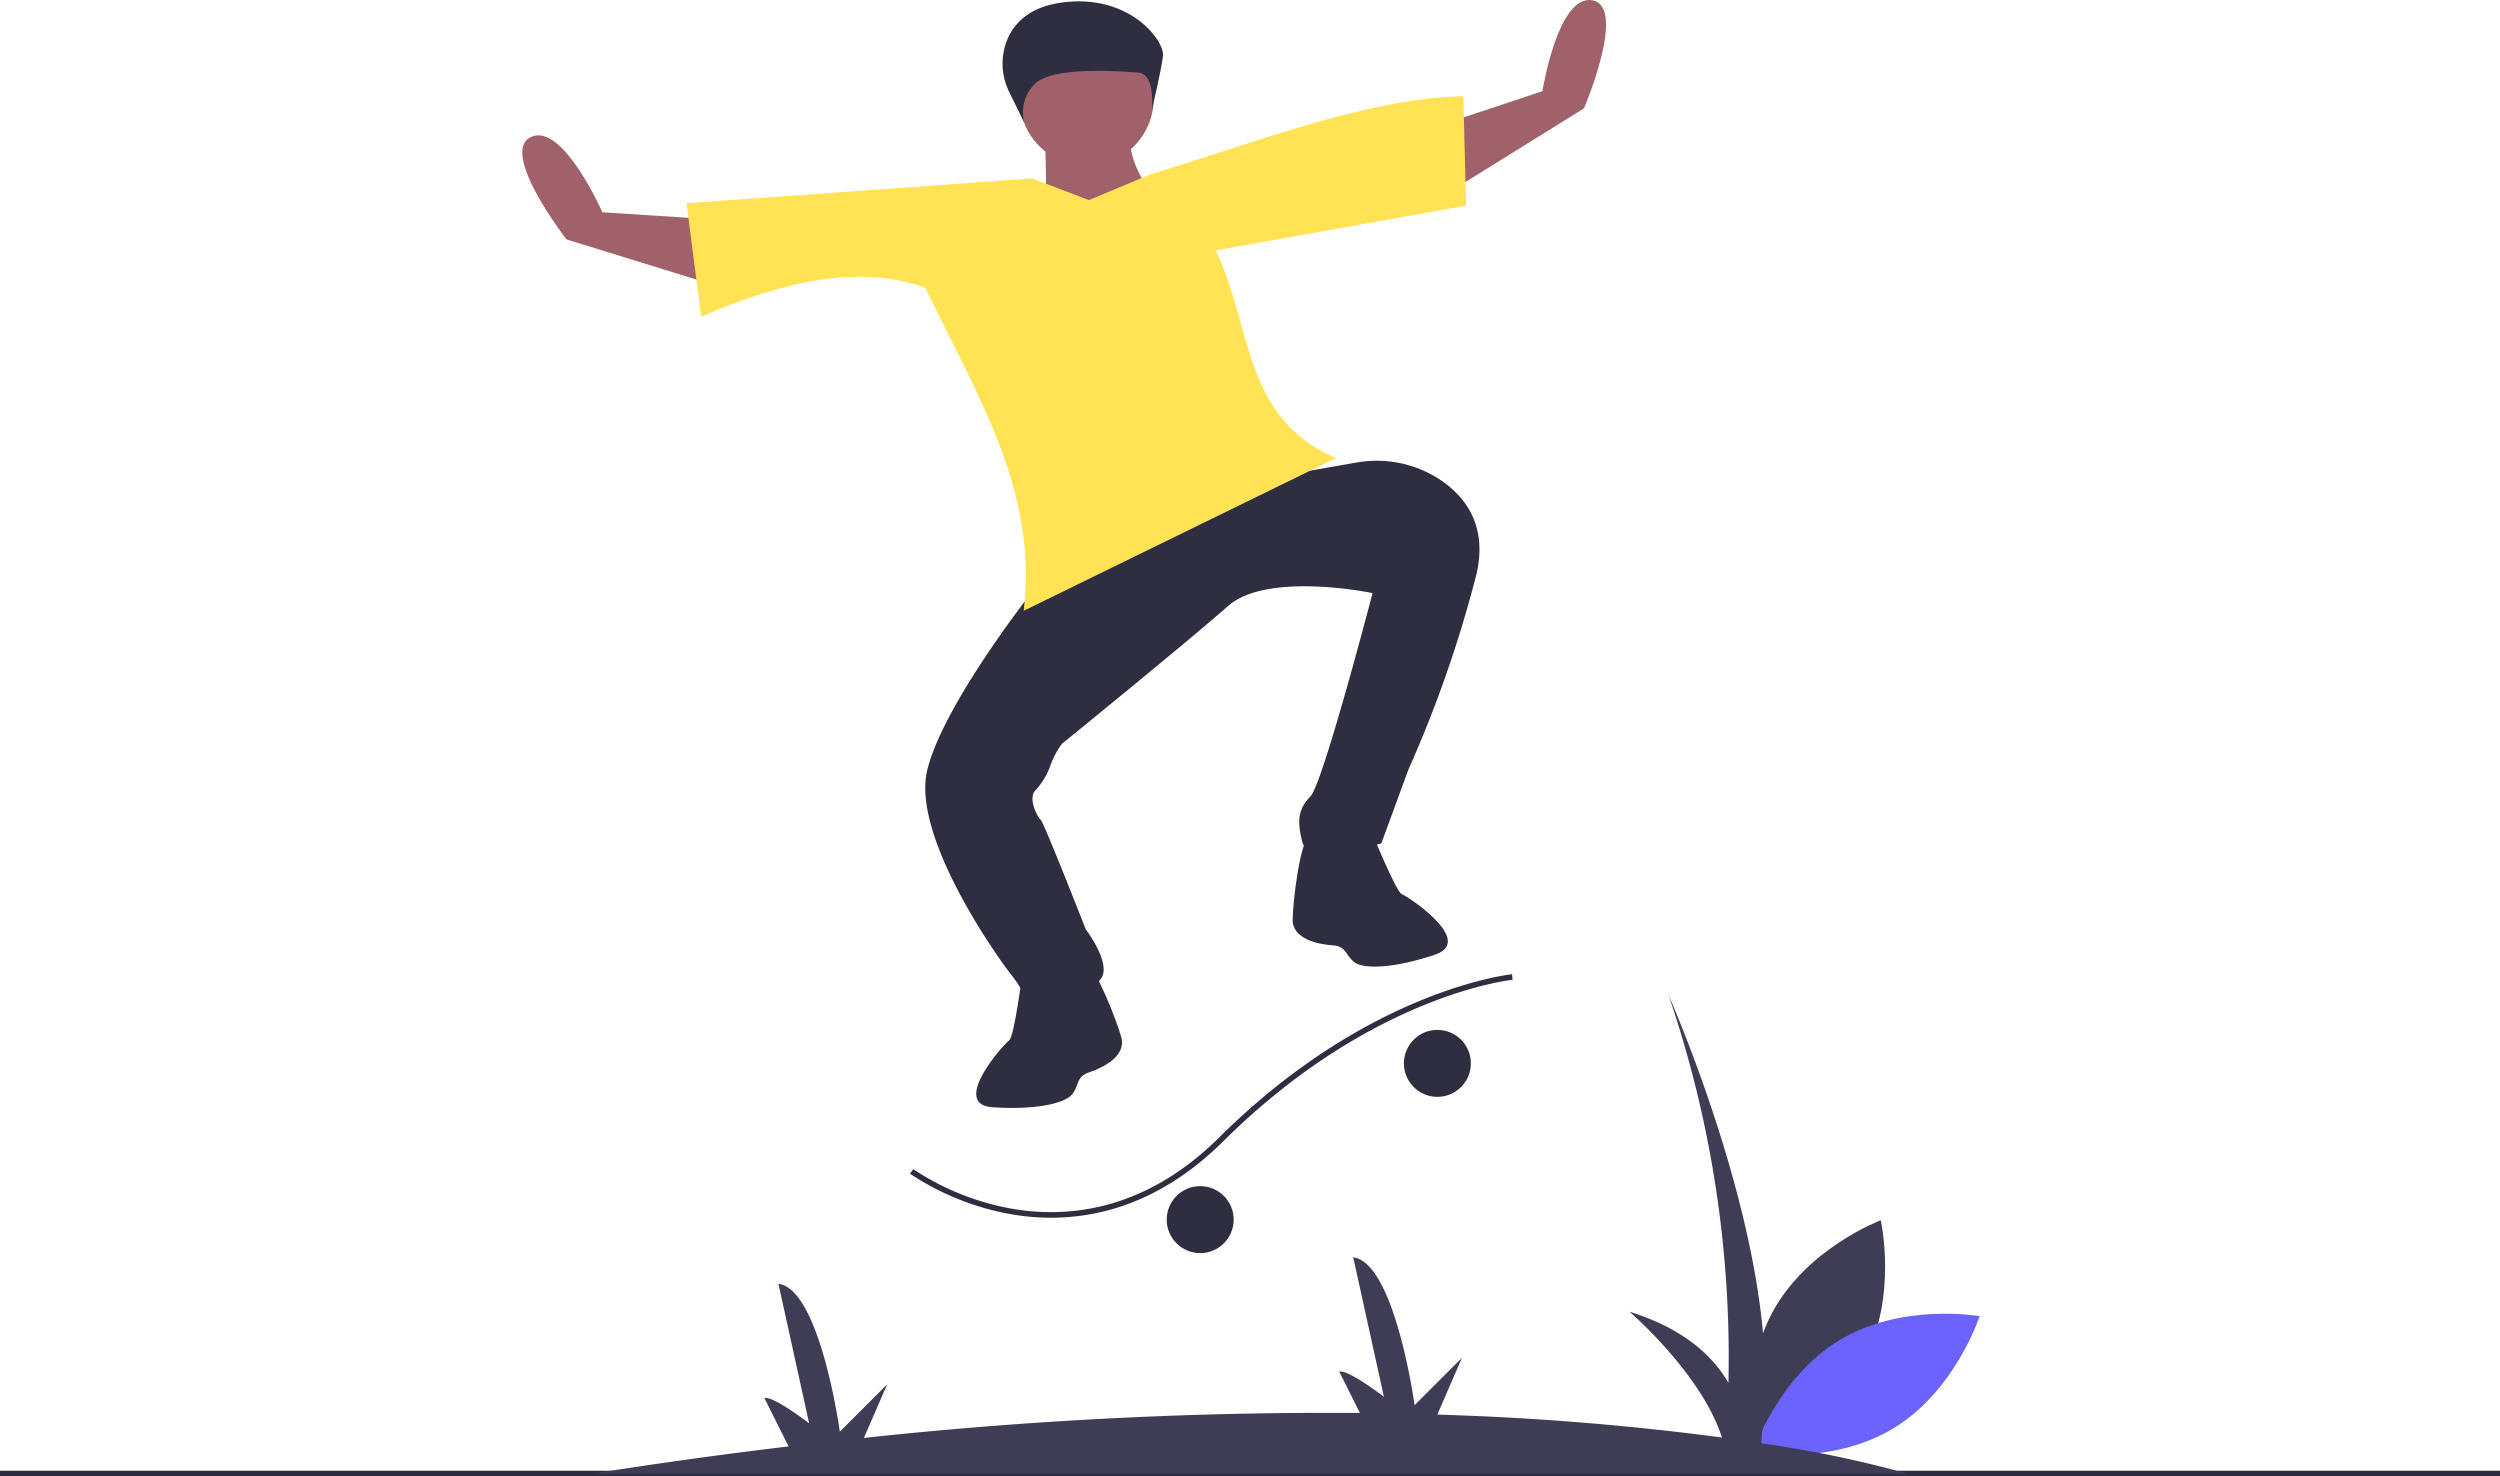<svg xmlns="http://www.w3.org/2000/svg" width="354.799" height="209.519"><g data-name="stress free environment"><path data-name="Path 1710" d="M266.917 173.179s-10.445 3.918-15.366 13.045-2.456 20.007-2.456 20.007 10.445-3.918 15.367-13.045 2.455-20.007 2.455-20.007Z" fill="#3f3d56"/><path data-name="Path 1711" d="M280.948 186.788s-3.419 10.618-12.307 15.964-19.869 3.395-19.869 3.395 3.422-10.618 12.307-15.964 19.869-3.395 19.869-3.395Z" fill="#6c63ff"/><path data-name="Rectangle 768" fill="#2f2e41" d="M0 208.727h354.799v.792H0z"/><path data-name="Path 1712" d="M143.295 172.287a37.8 37.8 0 0 1-14.156-5.72l.468-.639a36.969 36.969 0 0 0 13.859 5.586c7.5 1.347 18.714.686 29.583-10.108 21.151-21.006 41.338-23.122 41.539-23.141l.074.789c-.2.018-20.1 2.105-41.054 22.914-8.558 8.5-17.341 10.851-24.439 10.851a33.057 33.057 0 0 1-5.874-.532Z" fill="#2f2e41"/><circle data-name="Ellipse 491" cx="4.752" cy="4.752" r="4.752" transform="translate(199.239 146.162)" fill="#2f2e41"/><circle data-name="Ellipse 492" cx="4.752" cy="4.752" r="4.752" transform="translate(165.58 168.337)" fill="#2f2e41"/><path data-name="Path 1713" d="M270.653 209.123a162.292 162.292 0 0 0-20.694-4.293l.3-4.22c2.376-23.759-13.463-59.4-13.463-59.4a159.01 159.01 0 0 1 8.5 55.051c-2.113-3.688-6.2-7.666-14.045-10.108 0 0 10.207 8.754 13.13 17.859a395.092 395.092 0 0 0-40.4-3.253l3.51-8.072-6.732 6.732s-2.772-20.2-8.712-20.987l4.356 19.8s-5.148-3.96-6.336-3.564l2.929 5.858a613.745 613.745 0 0 0-70.392 3.545l3.314-7.621-6.732 6.732s-2.772-20.2-8.712-20.987l4.356 19.8s-5.148-3.96-6.336-3.564l3.422 6.845q-13.331 1.586-27.775 3.847Z" fill="#3f3d56"/><path data-name="Path 1714" d="M161.421 17.618c-4.316 4.652 6.968 15.942 6.968 15.942s-22.851 3.853-21.038 3.62.874-19.455.874-19.455 17.512-4.759 13.196-.107Z" fill="#a0616a"/><path data-name="Path 1715" d="m177.325 67.404-19.854 10.143-10.782 6.18s-12.71 16.01-15.082 25.5 10.268 27.025 11.7 28.836a21.515 21.515 0 0 1 1.976 2.94c.494.735 4.763-.214 9.426-1.214s-.619-7.9-.619-7.9-5.95-15.2-6.394-15.546c-.414-.32-1.822-2.949-.809-4.1a10.274 10.274 0 0 0 2.156-3.523 11.917 11.917 0 0 1 1.658-3.152s17.96-14.586 23.57-19.551 20.523-1.845 20.523-1.845-7.041 27.006-8.8 28.83-1.952 3.445-1.154 6.537 11.2.155 11.2.155l3.841-10.476a174 174 0 0 0 9.622-27.59c1.693-7.005-1.54-11.18-5.2-13.6a16.39 16.39 0 0 0-11.891-2.367l-18.353 3.22 12.73-5.484Z" fill="#2f2e41"/><path data-name="Path 1716" d="m104.094 41.302-23.7-7.328S70.82 21.633 75.33 19.455s10.158 10.669 10.158 10.669l16.507 1.068Z" fill="#a0616a"/><path data-name="Path 1717" d="M203.729 28.471 224.8 15.377s6.135-14.365 1.22-15.329-7.123 12.895-7.123 12.895l-15.7 5.216Z" fill="#a0616a"/><path data-name="Path 1718" d="m207.671 13.667.4 15.519-35.515 6.346c5.224 11.176 3.9 23.9 17.046 29.471l-44.32 21.678c1.975-17.042-6.263-29.879-13.963-45.838-9.379-3.4-20.273-.907-31.812 4.1l-2.074-16.1 49.053-3.523 8.058 3.08 8.64-3.634c12.702-3.777 30.934-10.95 44.487-11.099Z" fill="#ffe355"/><path data-name="Path 1719" d="M185.572 119.043c-1.077.937-2.08 8.652-2.118 11.452s3.648 3.523 5.662 3.663 1.773 1.369 3.1 2.4 5.7.863 11.44-1.074-3.862-8.286-4.7-8.578-4.356-9.021-4.356-9.021-7.951.221-9.028 1.158Z" fill="#2f2e41"/><path data-name="Path 1720" d="M154.182 136.66c1.279.634 4.2 7.843 4.951 10.542s-2.636 4.332-4.549 4.978-1.369 1.773-2.4 3.1-5.3 2.279-11.339 1.859 1.636-8.994 2.371-9.488 1.928-9.83 1.928-9.83 7.759-1.794 9.038-1.161Z" fill="#2f2e41"/><circle data-name="Ellipse 493" cx="9.502" cy="9.502" r="9.502" transform="translate(144.721 4.527)" fill="#a0616a"/><path data-name="Path 1721" d="M143.24 13.077a9.039 9.039 0 0 1-.33-7.362c.934-2.3 3.006-4.615 7.473-5.306 9.747-1.507 14.934 5.32 14.661 7.553s-1.581 7.631-1.581 7.631.584-5.111-1.924-5.291-12.237-.942-14.7 1.641a5.635 5.635 0 0 0-1.471 5.477Z" fill="#2f2e41"/></g></svg>